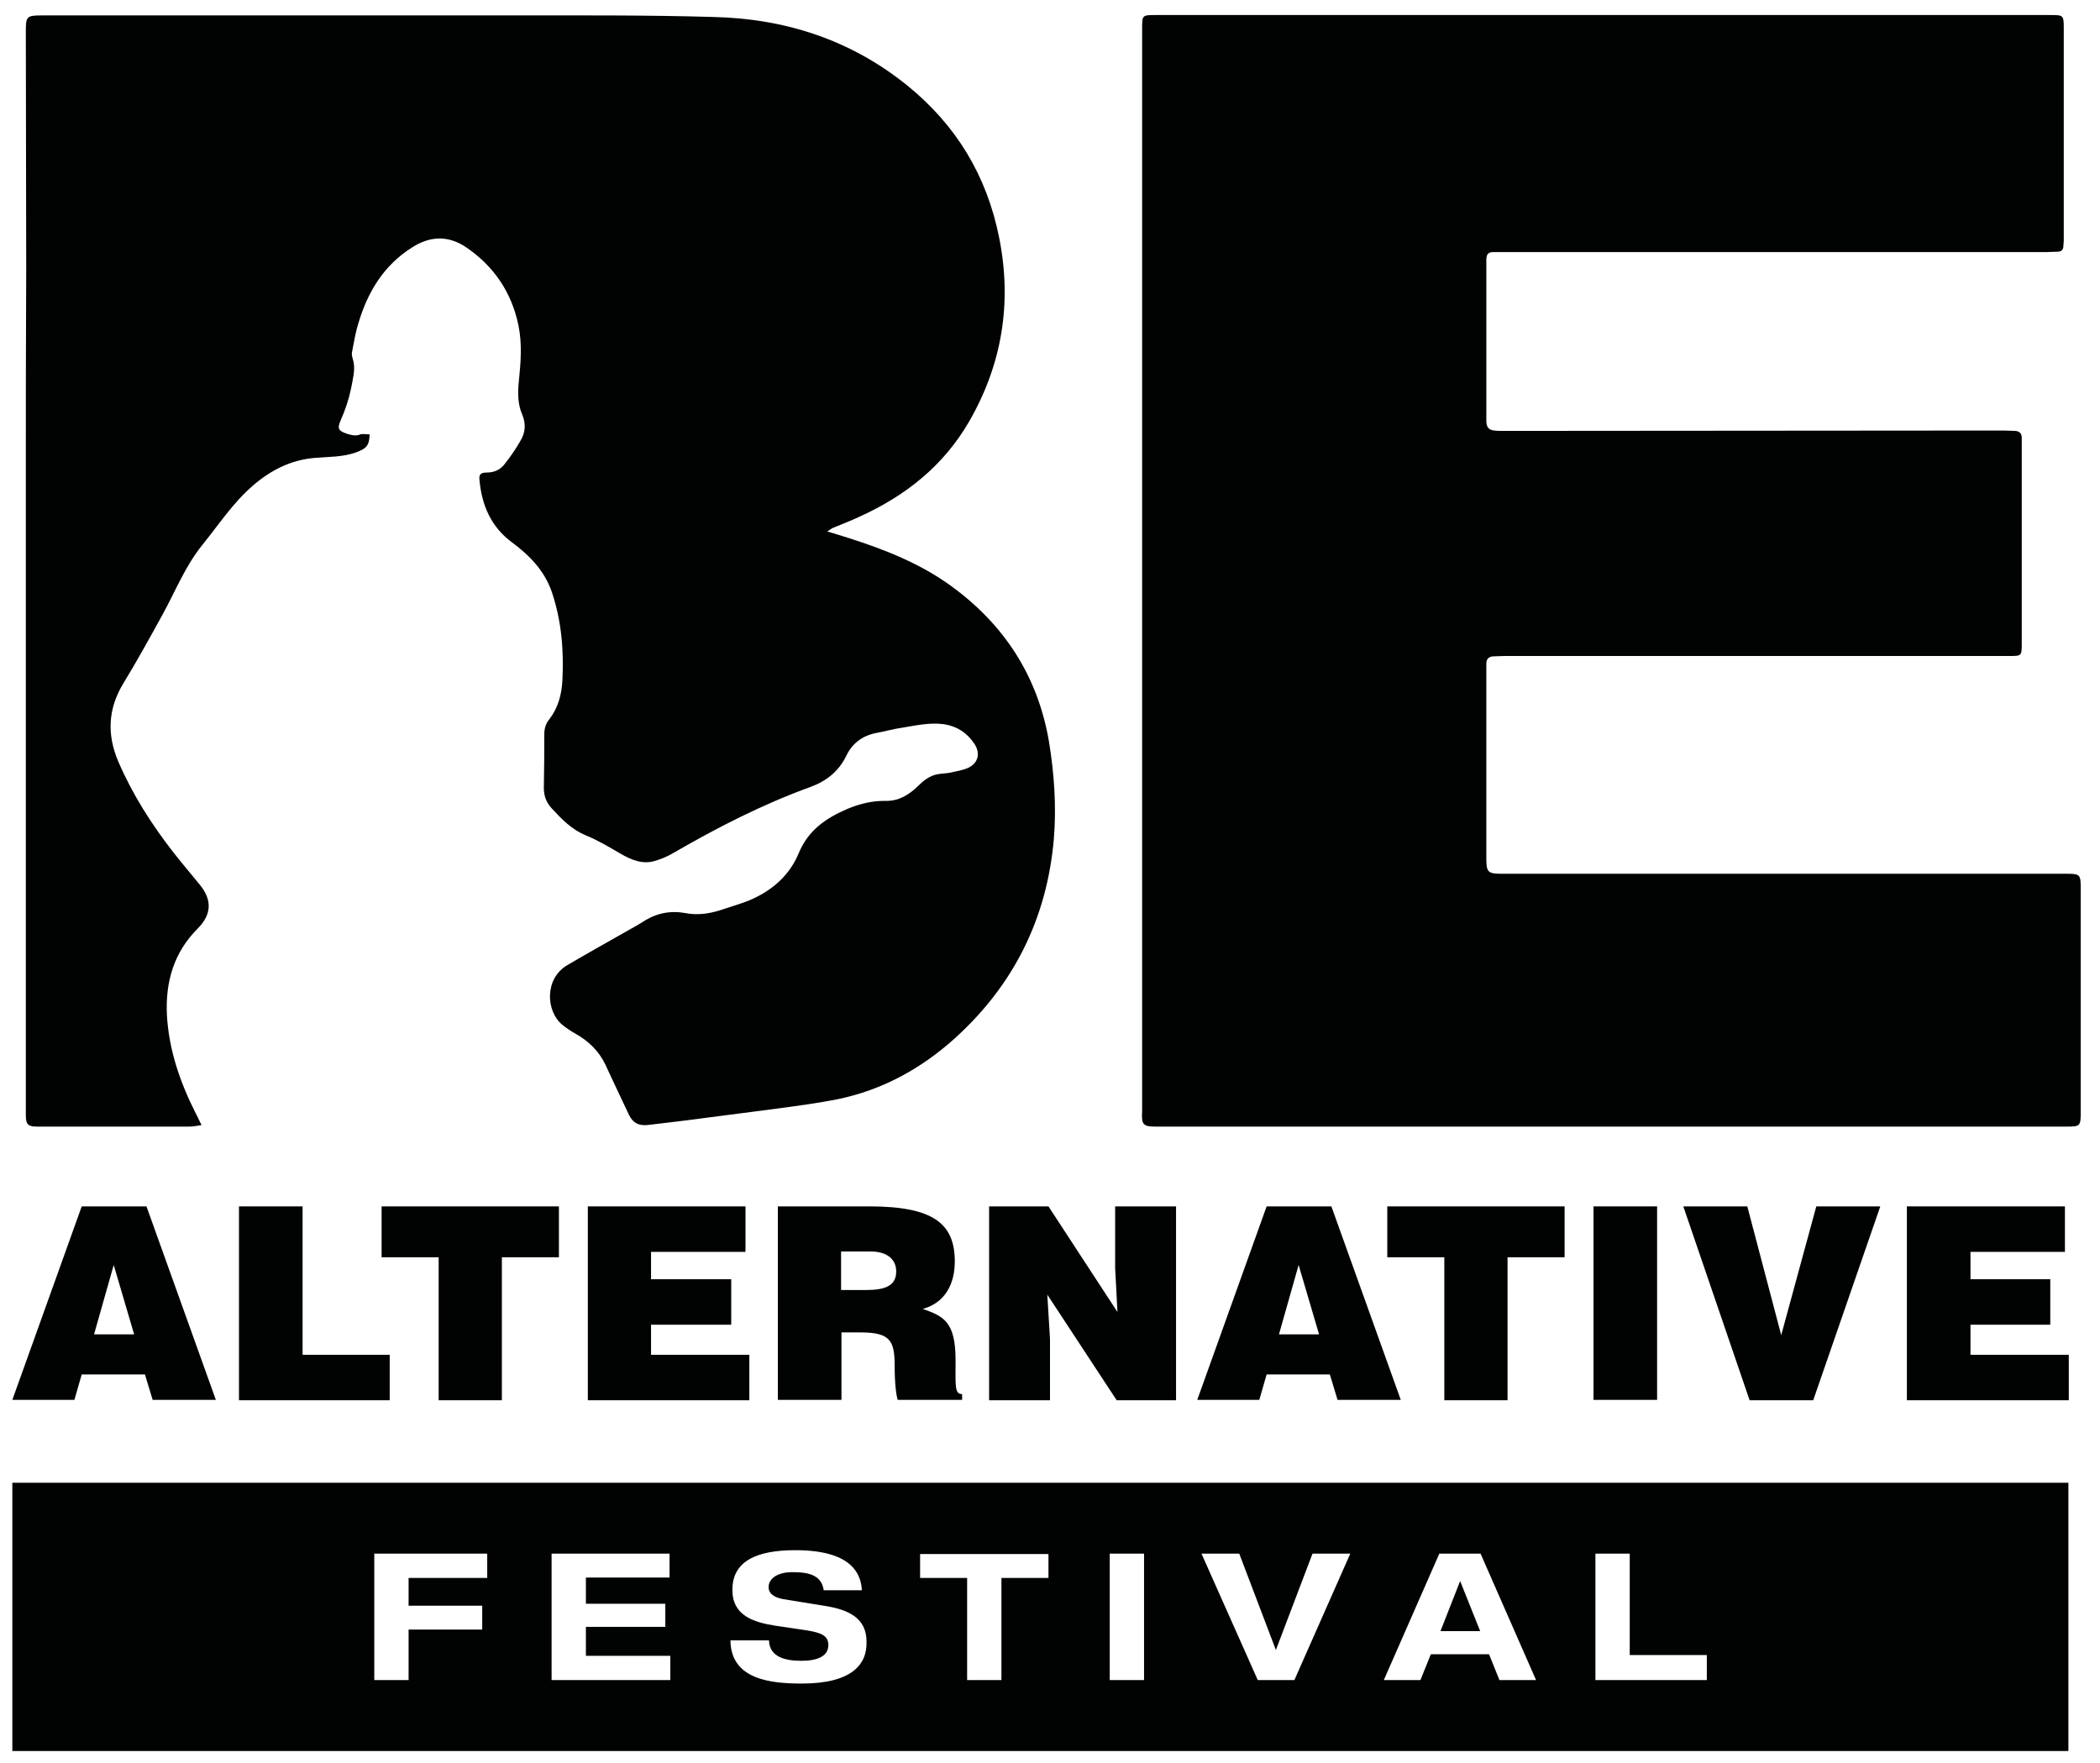 <svg xmlns="http://www.w3.org/2000/svg" xmlns:xlink="http://www.w3.org/1999/xlink" id="Livello_1" x="0px" y="0px" viewBox="0 0 544.8 457.4" style="enable-background:new 0 0 544.8 457.4;" xml:space="preserve"><style type="text/css">	.st0{fill:#010202;}</style><path class="st0" d="M6.7,125.3c0,41.6,0,83.3,0,124.9c0,0.5,0,0.9,0,1.4c0,12.6,0,25.1,0,37.7c0,2.5,0.6,3,3,3 c13.1,0,26.2,0,39.3,0c1.1,0,2.1-0.2,3.3-0.4c-0.6-1.1-1-2.1-1.5-3c-4.1-8.1-7-16.5-7.5-25.6c-0.4-8.6,1.8-16.2,8-22.4 c3.6-3.6,3.8-7.4,0.5-11.4c-2.2-2.7-4.5-5.4-6.7-8.2c-5.7-7.3-10.7-15.1-14.4-23.7c-3-7-2.7-13.7,1.3-20.3 c3.6-5.9,6.9-11.9,10.2-17.9c3.3-6,5.8-12.4,10.2-17.9c4.3-5.3,8-11,13.2-15.5c4.6-4,9.9-6.7,16.1-7.2c3.6-0.3,7.2-0.2,10.6-1.4 c2.7-1,3.5-1.7,3.6-4.7c-0.9,0-1.8-0.2-2.4,0c-1.2,0.5-2.2,0.2-3.3-0.1c-2.4-0.8-2.8-1.3-1.8-3.6c1.2-2.7,2.1-5.4,2.7-8.3 c0.4-2.3,1.1-4.6,0.6-6.9c-0.2-0.8-0.5-1.6-0.4-2.3c0.5-2.6,0.9-5.2,1.7-7.7c2.4-8.1,6.6-15,13.9-19.6c4.5-2.9,9.2-3.2,13.8-0.2 c7.3,4.9,12,11.7,13.8,20.4c1,4.9,0.6,9.7,0.1,14.6c-0.3,2.9-0.3,5.9,0.9,8.6c1,2.4,0.8,4.7-0.5,6.8c-1.2,2.1-2.5,4-4,5.9 c-1.1,1.5-2.7,2.3-4.7,2.3c-1.6,0-2.1,0.5-1.9,2c0.6,6.5,3,12.1,8.4,16.1c4.6,3.4,8.5,7.4,10.4,13c2.5,7.5,3.1,15.1,2.7,22.9 c-0.2,3.6-1.1,7-3.3,9.9c-1,1.2-1.4,2.5-1.4,4.1c0,4.4,0,8.8-0.1,13.2c-0.1,2.3,0.4,4.2,2.1,6c2.6,2.8,5.1,5.4,8.7,6.9 c3.2,1.3,6.2,3.1,9.1,4.8c2.8,1.6,5.6,2.8,8.8,1.9c1.7-0.5,3.4-1.2,4.9-2.1c11.4-6.6,23.1-12.6,35.5-17.1c4.1-1.5,7.4-4,9.4-8.2 c1.5-3.1,4.1-5.1,7.6-5.8c2.3-0.4,4.6-1.1,6.9-1.4c3.6-0.6,7.2-1.4,10.8-0.9c3.3,0.5,6,2.2,7.9,5.1c1.6,2.4,1,5-1.6,6.2 c-1.5,0.7-3.2,0.9-4.9,1.3c-1.1,0.2-2.2,0.2-3.2,0.4c-2,0.4-3.6,1.7-5,3.1c-2.3,2.2-4.8,3.8-8.2,3.8c-3.4-0.1-6.7,0.7-9.9,2 c-5.6,2.4-10.3,5.5-12.8,11.6c-2.5,6-7.3,10-13.3,12.4c-2.4,0.9-4.8,1.6-7.2,2.4c-2.9,0.9-5.9,1.3-8.9,0.7c-3.9-0.7-7.5,0-10.9,2.2 c-1.4,0.9-2.9,1.7-4.3,2.5c-5.1,2.9-10.3,5.8-15.4,8.8c-6,3.5-5.6,12-1.3,15.5c1.1,0.9,2.2,1.6,3.4,2.3c3.4,1.9,6.1,4.5,7.8,8.1 c2,4.4,4.1,8.7,6.1,13c1,2,2.4,2.8,4.7,2.6c5.1-0.6,10.3-1.2,15.4-1.9c6.2-0.8,12.3-1.6,18.5-2.4c5.2-0.7,10.4-1.4,15.5-2.4 c11.6-2.4,21.6-7.9,30.3-15.7c15.4-13.9,24-31.2,25.8-51.8c0.7-8.5,0.1-17.1-1.3-25.5c-2.9-16.8-11.6-30.2-25.4-40.2 c-8-5.8-17.1-9.4-26.5-12.4c-1.7-0.5-3.4-1.1-5.6-1.7c0.7-0.4,1-0.7,1.4-0.9c2.4-1,4.8-1.9,7.1-3c11.9-5.4,21.7-13.2,28.3-24.6 c8.6-14.9,11.2-30.9,7.8-47.8c-3.2-16-11.1-29.1-23.8-39.4c-14.7-11.9-31.8-17.4-50.5-17.8C167.8,3.9,150.8,4,133.7,4 c-41,0-81.9,0-122.9,0C6.9,4,6.7,4.3,6.7,8.1c0,20.6,0.1,41.1,0.1,61.7C6.7,88.3,6.7,106.8,6.7,125.3"></path><path class="st0" d="M21.2,356.6h16.4l2,6.6H56L38,313H21.2l-18,50.2h16.1L21.2,356.6z M29.5,328.2l5.3,18H24.4L29.5,328.2z"></path><polygon class="st0" points="62,313 62,363.3 101.1,363.3 101.1,351.5 78.5,351.5 78.5,313 "></polygon><polygon class="st0" points="130.2,363.3 130.2,326.2 145,326.2 145,313 99,313 99,326.2 113.8,326.2 113.8,363.3 "></polygon><polygon class="st0" points="193.4,324.8 193.4,313 152.5,313 152.5,363.3 194.4,363.3 194.4,351.5 168.9,351.5 168.9,343.7  189.7,343.7 189.7,331.9 168.9,331.9 168.9,324.8 "></polygon><path class="st0" d="M247.7,327.3c0-9.8-5.5-14.3-22.2-14.3h-23.7v50.2h16.5v-17.5h5c7.7,0,8.8,2.2,8.8,8.7c0,4.5,0.4,7.7,0.8,8.8 h16.7v-1.5c-2,0-1.7-2.2-1.7-8.8c0-10.1-3.2-11.4-8.5-13.3C245.2,338,247.7,333.1,247.7,327.3 M224.7,334.7h-6.5v-10h7.7 c3.8,0,6.6,1.7,6.6,5.2C232.5,333.5,229.8,334.7,224.7,334.7"></path><polygon class="st0" points="272,313 256.6,313 256.6,363.3 272.4,363.3 272.4,347.4 271.7,335.9 289.7,363.3 305.1,363.3  305.1,313 289.3,313 289.3,329 289.9,340.4 "></polygon><path class="st0" d="M328.6,313l-18,50.2h16.1l1.9-6.6H345l2,6.6h16.4l-18-50.2H328.6z M331.8,346.2l5.1-18l5.3,18H331.8z"></path><polygon class="st0" points="391.1,363.3 391.1,326.2 405.9,326.2 405.9,313 359.9,313 359.9,326.2 374.7,326.2 374.7,363.3 "></polygon><rect x="413.4" y="313" class="st0" width="16.5" height="50.2"></rect><polygon class="st0" points="453.3,313 436.7,313 453.9,363.3 470.4,363.3 487.8,313 471.2,313 462.1,346.4 "></polygon><polygon class="st0" points="535.7,324.8 535.7,313 494.7,313 494.7,363.3 536.7,363.3 536.7,351.5 511.2,351.5 511.2,343.7  531.9,343.7 531.9,331.9 511.2,331.9 511.2,324.8 "></polygon><path class="st0" d="M536.7,384.7H3.2v69.6h533.4V384.7z M126.4,409.4H106v7.2h19.1v6.2H106v13.1h-8.9v-32.8h29.3V409.4z  M173.9,435.9h-30.8v-32.8h30.6v6.2H152v6.8h20.6v6H152v7.5h21.9V435.9z M208,436.8c-8,0-18.4-1-18.5-11.2h10 c0.1,4.5,4.6,5.3,8.4,5.3c4.2,0,7-1.2,7-4.1c0-2.5-2-3.2-5.6-3.8l-8.1-1.2c-5.7-0.9-11.2-2.6-11.2-9.3c0-7.3,6-10.3,16.3-10.3 c6.7,0,16.8,1.2,17.3,10.4h-9.9c-0.6-4.3-4.6-4.7-8.2-4.7c-3.7,0-6.1,1.6-6.1,3.9c0,1.7,1.5,2.7,3.8,3.1l11.1,1.8 c6,1,10.5,3.2,10.5,9.2C225,431.9,220.9,436.8,208,436.8 M272,409.4h-12.2v26.5h-8.9v-26.5h-12.2v-6.2H272V409.4z M296.8,435.9h-8.9 v-32.8h8.9V435.9z M335.8,435.9h-9.5l-14.6-32.8h9.8l9.5,25l9.5-25h9.8L335.8,435.9z M389,435.9l-2.7-6.7h-15.1l-2.7,6.7H359 l14.4-32.8h10.7l14.4,32.8H389z M442.8,435.9h-28.9v-32.8h8.9v26.3h20V435.9z"></path><polygon class="st0" points="373.7,423.2 384,423.2 378.8,410.2 "></polygon><path class="st0" d="M299.8,292.3h0.1c31.8,0,63.6,0,95.4,0c47,0,94,0,141,0c3.3,0,3.5-0.2,3.5-3.6v-58.3c0-3.5-0.2-3.7-3.7-3.7 c-48.8,0-97.7,0-146.5,0c-3.6,0-4-0.4-4-4c0-15.5,0-31,0-46.5c0-1.3,0-2.7,0-4c0-1.1,0.5-1.8,1.7-1.9c1,0,1.9-0.1,2.9-0.1 c43.7,0,87.3,0,131,0c3.3,0,3.3,0,3.3-3.4v-51.3c0-0.6,0-1.3,0-1.9c0-1.1-0.5-1.7-1.7-1.8c-1,0-2-0.1-3-0.1 c-43.4,0-86.7,0.1-130.1,0.1c-0.7,0-1.4,0-2.1-0.1c-1.4-0.2-1.9-0.8-2-2.3c0-0.5,0-0.9,0-1.4c0-12.4,0-24.8,0-37.2 c0-1.2,0-2.4,0-3.6c0.1-1.3,0.5-1.8,1.9-1.8c0.7,0,1.4,0,2.1,0H531c0.9,0,1.8-0.1,2.8-0.1c1,0,1.5-0.5,1.5-1.5 c0-0.4,0.1-0.8,0.1-1.3c0-18.4,0-36.7,0-55.1c0-3.5-0.1-3.5-3.5-3.5h-232c-3.6,0-3.6,0-3.6,3.6v140.2h0c0,36.7,0,73.4,0,110.1 c0,10.2,0,20.4,0,30.6C296.1,291.8,296.6,292.3,299.8,292.3"></path></svg>